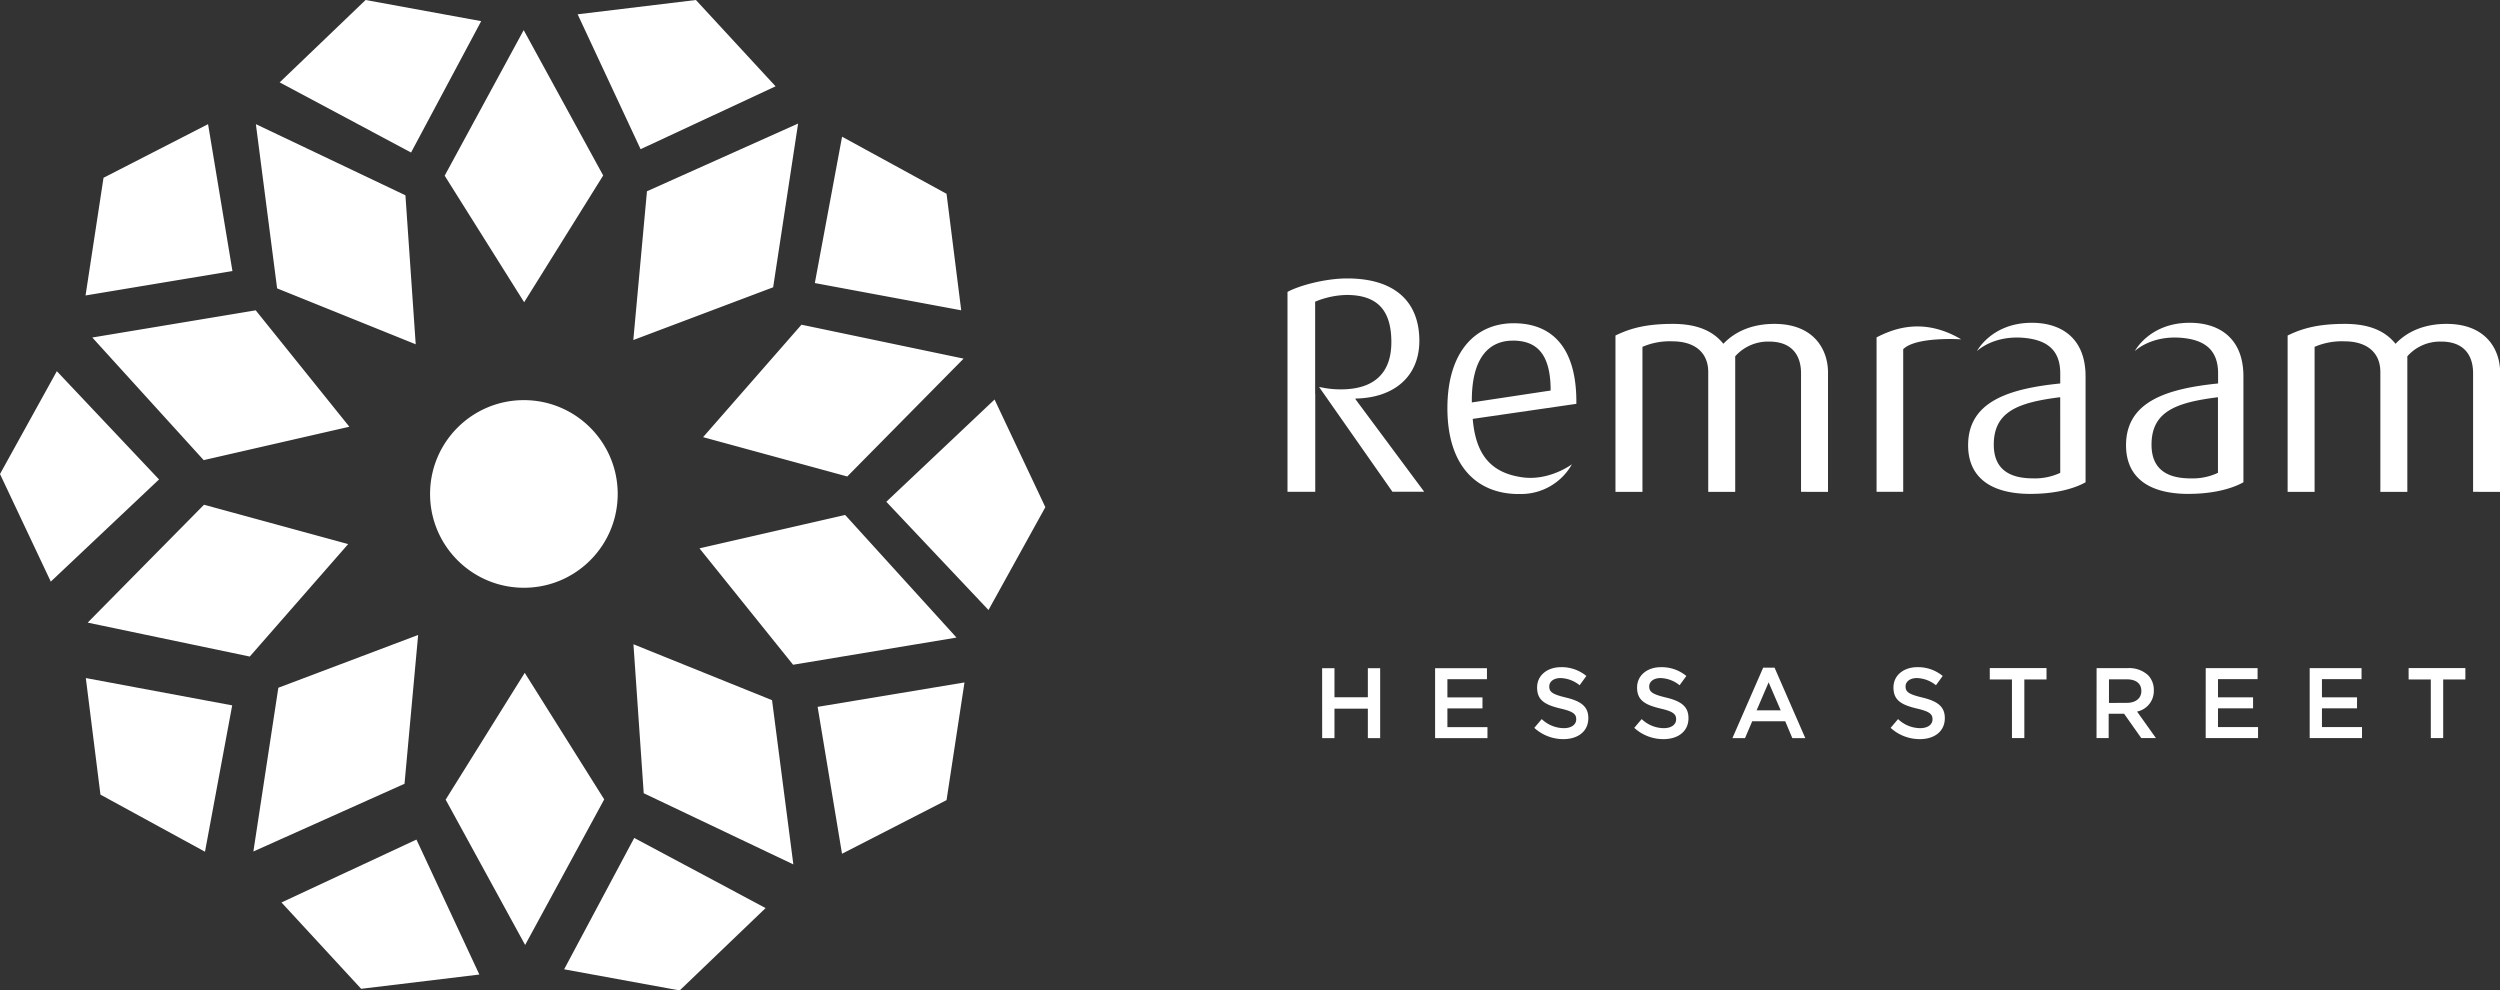 <svg xmlns="http://www.w3.org/2000/svg" viewBox="0 0 741.38 293.71" fill="#fff"><rect x="0" y="0" width="741.38" height="293.71" fill="#333333" stroke="none"/><path d="M183.18 146.5c-.006 15.363-12.463 27.814-27.827 27.8s-27.815-12.46-27.813-27.823 12.457-27.817 27.82-27.817c15.366.006 27.82 12.464 27.82 27.83m-4.3-94.46l-23.44 37.6-23.57-37.53L155.3 8.93l23.57 43.1zm-46.72 185.1l23.45-37.6 23.57 37.53-23.45 43.17-23.57-43.1zM229.27 85.2l-41.46 15.64 4.05-44.12 44.82-20.08-7.4 48.56zM82.55 203.95L124 188.3l-4.04 44.13-44.82 20.08 7.4-48.55zm168.7-62.65l-42.75-11.66 29.18-33.35 48.08 10.06-34.5 34.95zM60.5 149.68l42.75 11.67-29.18 33.35L26 184.64l34.5-34.96zm174.7 47.46l-27.77-34.53 43.2-9.9 33.02 36.36-48.45 8.06zM75.83 92.02l27.77 34.53-43.2 9.9-33.03-36.36 48.45-8.06zM190.9 235.26l-3.05-44.2 41.1 16.58 6.32 48.7-44.36-21.1zM120.23 57.9l3.05 44.2-41.1-16.58-6.3-48.7 44.36 21.1zM230 25.6l-40.03 18.64-18.67-40L206.37 0 230 25.6zm63.14 155.3l-30.3-32.1 32.1-30.32L310 150.4l-16.86 30.5zM167.3 287.44l20.78-38.95 38.96 20.8-25.48 24.43-34.26-6.27zM25.46 201.08l43.4 8.1-8.07 43.4-31-16.93-4.34-34.57zM61.7 36.82l7.23 43.55-43.56 7.25 5.33-34.9 31-15.9zm223.34 55.2l-43.4-8.08 8.08-43.4 30.98 16.93 4.35 34.56zM249.7 253.18l-7.23-43.56 43.55-7.24-5.32 34.9-31 15.9zM83.48 267.62l40.02-18.64L142.15 289l-35.05 4.23-23.62-25.6zM16.86 110.08l30.3 32.1-32.1 30.3L0 140.57l16.86-30.5zM142.7 6.27l-20.8 38.96-38.96-20.8L108.42 0l34.27 6.27zm459.55 140.2c-12.7 0-18.6-5.53-18.6-14.43 0-13 12.15-16.78 27.32-18.32v-3c0-7.52-4.67-10-10.9-10.54-9.1-.75-13.8 3.94-13.8 3.94s4.1-7.88 15.15-8.37c9.07-.4 17.06 3.9 17.06 15.87v31.4c-3.72 2.08-9.44 3.44-16.24 3.44m8.72-28.67c-12.35 1.55-19.7 4.18-19.7 14.07 0 7.08 4.37 10 11.62 10a17.68 17.68 0 0 0 8.09-1.64zm38.1 28.68c-12.7 0-18.58-5.53-18.58-14.43 0-13 12.15-16.78 27.3-18.32v-3c0-7.52-4.66-10-10.9-10.54-9.08-.75-13.8 3.94-13.8 3.94s4.1-7.88 15.15-8.37c9.08-.4 17.06 3.9 17.06 15.87v31.4c-3.72 2.08-9.43 3.44-16.25 3.44m8.7-28.66c-12.34 1.55-19.7 4.18-19.7 14.07 0 7.08 4.35 10 11.62 10a17.7 17.7 0 0 0 8.08-1.65zm-267.7-1.03v29.08h-8.23V86.57c3.24-1.8 11-4 17.7-4 14.13 0 21.4 6.9 21.4 18.5 0 10.6-7.53 16.94-18.94 17.12v.2l20.38 27.44h-9.42l-21.76-31.08 1.7.32a27 27 0 0 0 4.74.4c10.15 0 15-5.07 15-14 0-9.52-4.17-14-13.3-14a25.43 25.43 0 0 0-9.3 2v27.3z"/><path d="M436.74 124.22c.9 11.07 5.8 16 14.5 17.3 8.15 1.24 14.92-3.84 14.92-3.84a17.3 17.3 0 0 1-15.17 8.82c-12.78.26-21.76-8.06-21.76-25.46 0-16.58 8.17-25.18 19.66-25.18 11.7 0 18.77 7.6 18.58 23.9zm11.88-23.2c-7.06 0-12.32 5.1-12.14 18.32l23.37-3.53c0-11.05-4.26-14.8-11.23-14.8m85.48 44.84v-35.2c0-4.9-2.38-9.35-9.44-9.35a13 13 0 0 0-10.08 4.36v40.2h-8V110.3c0-5.45-3.63-9.08-10.7-9.08a20.31 20.31 0 0 0-8.81 1.64v43h-8V99.5c4.43-2.17 9.17-3.45 17-3.45 7.52 0 12.07 2.27 15 5.9 3.36-3.53 8.34-5.9 15.15-5.9 11.7 0 15.88 7.62 15.88 14.42v35.4zm199.3 0v-35.2c0-4.9-2.37-9.35-9.44-9.35a12.91 12.91 0 0 0-10.06 4.36v40.2h-8V110.3c0-5.45-3.63-9.08-10.7-9.08a20.32 20.32 0 0 0-8.8 1.64v43h-8V99.5c4.43-2.17 9.15-3.45 17-3.45 7.52 0 12.06 2.27 15 5.9 3.36-3.53 8.34-5.9 15.15-5.9 11.7 0 15.87 7.62 15.87 14.42v35.4zm-169-42.3v42.3h-7.9v-45.8c4.76-2.43 13.7-6.16 25.1.58 0 0-13.36-.9-17.2 2.92m-172.32 94.6h3.66v8.63h9.9v-8.63h3.65v20.75h-3.65v-8.75h-9.9v8.75h-3.65zm33.5 0h15.38v3.26h-11.73v5.4h10.4v3.26h-10.4v5.57h11.88v3.26h-15.53zM455 215.85l2.2-2.6a9.65 9.65 0 0 0 6.55 2.69c2.25 0 3.68-1.06 3.68-2.6v-.05c0-1.5-.83-2.3-4.7-3.18-4.4-1.06-6.9-2.37-6.9-6.2v-.06c0-3.55 3-6 7.08-6a11.48 11.48 0 0 1 7.53 2.61l-2 2.75a9.41 9.41 0 0 0-5.63-2.13c-2.13 0-3.37 1.1-3.37 2.46v.06c0 1.6.94 2.3 4.94 3.26 4.4 1.06 6.64 2.63 6.64 6.07v.06c0 3.88-3.05 6.2-7.4 6.2a12.74 12.74 0 0 1-8.61-3.33zm29.64 0l2.2-2.6a9.65 9.65 0 0 0 6.55 2.69c2.25 0 3.67-1.06 3.67-2.6v-.05c0-1.5-.83-2.3-4.68-3.18-4.4-1.06-6.9-2.37-6.9-6.2v-.06c0-3.55 3-6 7.08-6a11.52 11.52 0 0 1 7.53 2.61l-2 2.75a9.43 9.43 0 0 0-5.63-2.13c-2.13 0-3.38 1.1-3.38 2.46v.06c0 1.6 1 2.3 5 3.26 4.4 1.06 6.64 2.63 6.64 6.07v.06c0 3.88-3.05 6.2-7.4 6.2a12.74 12.74 0 0 1-8.66-3.33zM522.87 198h3.38l9.12 20.9h-3.85l-2.1-5h-9.8l-2.13 5h-3.74zm5.2 12.65l-3.58-8.3-3.56 8.3zm32.6 5.2l2.2-2.6a9.65 9.65 0 0 0 6.55 2.69c2.25 0 3.67-1.06 3.67-2.6v-.05c0-1.5-.83-2.3-4.68-3.18-4.4-1.06-6.9-2.37-6.9-6.2v-.06c0-3.55 3-6 7.08-6a11.47 11.47 0 0 1 7.52 2.61l-2 2.75a9.43 9.43 0 0 0-5.63-2.13c-2.13 0-3.38 1.1-3.38 2.46v.06c0 1.6 1 2.3 5 3.26 4.38 1.06 6.64 2.63 6.64 6.07v.06c0 3.88-3.06 6.2-7.4 6.2a12.74 12.74 0 0 1-8.65-3.33zm35.98-14.35h-6.58v-3.38h16.83v3.38h-6.58v17.37h-3.67zm25.1-3.37H631a8.32 8.32 0 0 1 6 2.08 6.25 6.25 0 0 1 1.72 4.47v.06a6.23 6.23 0 0 1-4.97 6.28l5.6 7.86H635l-5.1-7.23h-4.57v7.23h-3.6zm9 10.3c2.6 0 4.27-1.37 4.27-3.47v-.06c0-2.22-1.6-3.44-4.3-3.44h-5.3v7zm23.36-10.3h15.38v3.26h-11.74v5.4h10.4v3.26h-10.4v5.57h11.88v3.26H654.1zm30.83 0h15.38v3.26h-11.74v5.4h10.4v3.26h-10.4v5.57h11.88v3.26h-15.52zm35.92 3.37h-6.58v-3.38h16.83v3.38h-6.58v17.37h-3.67z"/></svg>